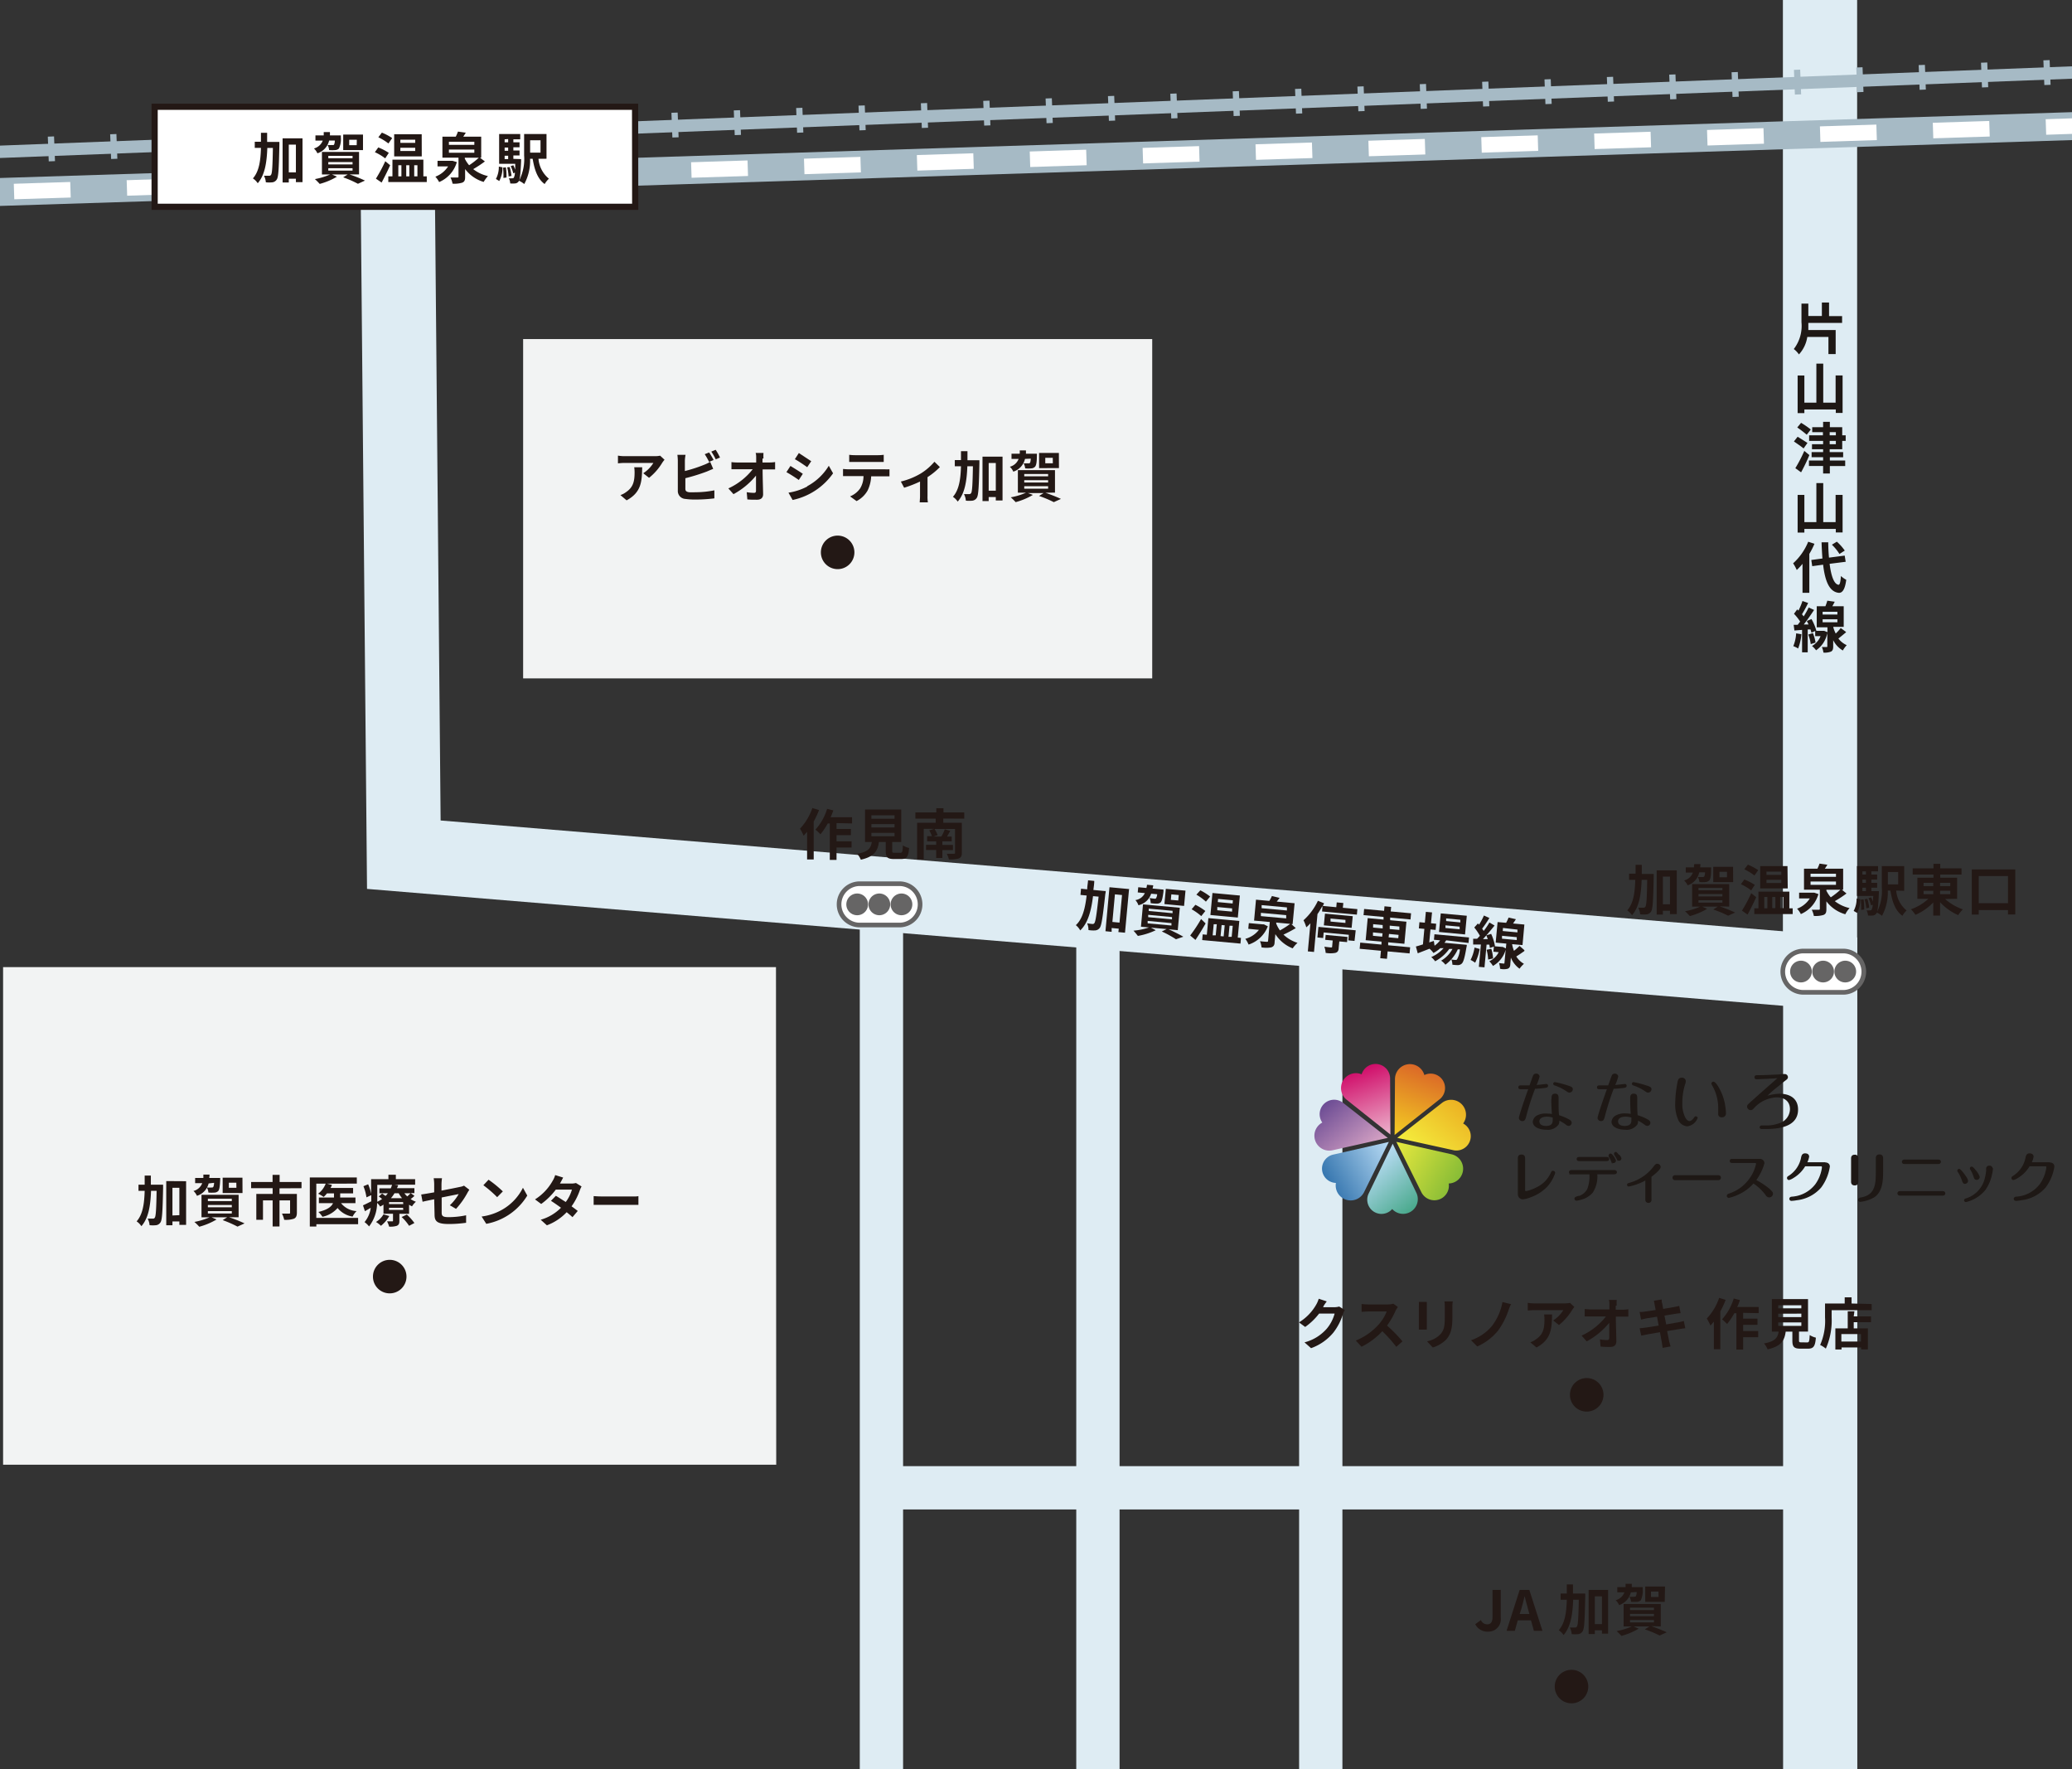 <svg id="レイヤー_1" data-name="レイヤー 1" xmlns="http://www.w3.org/2000/svg" xmlns:xlink="http://www.w3.org/1999/xlink" viewBox="0 0 335 286"><rect x="0" y="0" width="335" height="286" fill="#333333" stroke="none"/><defs><style>.cls-1,.cls-10,.cls-2,.cls-3,.cls-5{fill:none;}.cls-1,.cls-10{stroke:#deecf3;}.cls-1,.cls-10,.cls-18,.cls-19,.cls-2,.cls-20,.cls-3,.cls-4,.cls-5,.cls-6{stroke-miterlimit:10;}.cls-1{stroke-width:12px;}.cls-2,.cls-3,.cls-4,.cls-5{stroke:#a6bac5;}.cls-2{stroke-width:2px;}.cls-3{stroke-width:4px;stroke-dasharray:1.01 9.08;}.cls-19,.cls-4,.cls-6{fill:#fff;}.cls-5{stroke-width:3px;stroke-dasharray:9.13 9.13;}.cls-6{stroke:#231815;}.cls-7{fill:#231815;}.cls-18,.cls-8{fill:#1e1815;}.cls-9{fill:#f2f3f3;}.cls-10{stroke-width:7px;}.cls-11{fill:url(#名称未設定グラデーション);}.cls-12{fill:url(#名称未設定グラデーション_2);}.cls-13{fill:url(#名称未設定グラデーション_3);}.cls-14{fill:url(#名称未設定グラデーション_4);}.cls-15{fill:url(#名称未設定グラデーション_5);}.cls-16{fill:url(#名称未設定グラデーション_6);}.cls-17{fill:url(#名称未設定グラデーション_7);}.cls-18{stroke:#1e1815;stroke-width:0.2px;}.cls-19,.cls-20{stroke:#666565;stroke-width:0.75px;}.cls-20{fill:#666565;}</style><linearGradient id="名称未設定グラデーション" x1="226.41" y1="-467.76" x2="230.42" y2="-456.72" gradientTransform="matrix(1, 0, 0, -1, 0, -284)" gradientUnits="userSpaceOnUse"><stop offset="0" stop-color="#f3cd23"/><stop offset="1" stop-color="#db6827"/></linearGradient><linearGradient id="名称未設定グラデーション_2" x1="229.44" y1="-471" x2="236.6" y2="-462.76" gradientTransform="matrix(1, 0, 0, -1, 0, -284)" gradientUnits="userSpaceOnUse"><stop offset="0" stop-color="#f4ee3d"/><stop offset="1" stop-color="#ecb223"/></linearGradient><linearGradient id="名称未設定グラデーション_3" x1="225.08" y1="-469.75" x2="235.35" y2="-475.68" gradientTransform="matrix(1, 0, 0, -1, 0, -284)" gradientUnits="userSpaceOnUse"><stop offset="0" stop-color="#e8e93e"/><stop offset="1" stop-color="#87bc36"/></linearGradient><linearGradient id="名称未設定グラデーション_4" x1="221.53" y1="-471.91" x2="228.2" y2="-479.86" gradientTransform="matrix(1, 0, 0, -1, 0, -284)" gradientUnits="userSpaceOnUse"><stop offset="0" stop-color="#b9dcf5"/><stop offset="1" stop-color="#49a98c"/></linearGradient><linearGradient id="名称未設定グラデーション_5" x1="214.95" y1="-475.63" x2="225.21" y2="-469.71" gradientTransform="matrix(1, 0, 0, -1, 0, -284)" gradientUnits="userSpaceOnUse"><stop offset="0" stop-color="#3676af"/><stop offset="1" stop-color="#b9dcf5"/></linearGradient><linearGradient id="名称未設定グラデーション_6" x1="213.8" y1="-462.63" x2="220.8" y2="-470.97" gradientTransform="matrix(1, 0, 0, -1, 0, -284)" gradientUnits="userSpaceOnUse"><stop offset="0" stop-color="#6c4c94"/><stop offset="1" stop-color="#d8a4c5"/></linearGradient><linearGradient id="名称未設定グラデーション_7" x1="219.9" y1="-456.72" x2="223.91" y2="-467.74" gradientTransform="matrix(1, 0, 0, -1, 0, -284)" gradientUnits="userSpaceOnUse"><stop offset="0" stop-color="#d00c69"/><stop offset="1" stop-color="#ecb3cc"/></linearGradient></defs><path class="cls-1" d="M294.26-42.9v200"/><path class="cls-1" d="M64.29,28.51l1,109.65,229,18.9V408.25"/><path class="cls-2" d="M-59.91,26.83,426.76,8.21"/><path class="cls-3" d="M-52.69,26.4,420.92,8.29"/><path class="cls-4" d="M429.72,15.62-92.1,32.2l.12,3.51L429.84,19.13Z"/><path class="cls-5" d="M-79.86,33.54,421.68,17.63"/><path class="cls-6" d="M102.68,17.26H25V33.43h77.7Z"/><path class="cls-7" d="M45.17,22.94v.49c-.08,3.8-.14,5.17-.42,5.58a1,1,0,0,1-.69.46,5.18,5.18,0,0,1-1.08,0,2.7,2.7,0,0,0-.3-1.06c.35,0,.68,0,.85,0a.32.32,0,0,0,.3-.17c.17-.24.24-1.35.29-4.33h-.9c-.09,2.39-.4,4.39-1.55,5.71a2.76,2.76,0,0,0-.78-.78c1-1.13,1.24-2.84,1.3-4.93h-1v-1h1V21.47h1v1.47h1.92Zm3.74-.58v7.08H47.84v-.55H46.69v.61h-1V22.36Zm-1.07,5.5V23.38H46.69v4.48Z"/><path class="cls-7" d="M53.21,22.73a2.82,2.82,0,0,1-1.89,2.05,2.54,2.54,0,0,0-.56-.78,2.08,2.08,0,0,0,1.42-1.27H51v-.84h1.34c0-.17,0-.35,0-.54h1a4.56,4.56,0,0,1,0,.54h1.77s0,.22,0,.34A3.52,3.52,0,0,1,54.8,24a.92.92,0,0,1-.59.26,6.39,6.39,0,0,1-1,0,1.91,1.91,0,0,0-.25-.82,6.39,6.39,0,0,0,.76,0A.33.33,0,0,0,54,23.4a1.48,1.48,0,0,0,.13-.68h-.92Zm3.29,5.46a24.4,24.4,0,0,1,2.51,1l-1.14.52a17.38,17.38,0,0,0-2.39-1.05l.74-.46H53.67l.81.36a11,11,0,0,1-2.79,1.17,9.57,9.57,0,0,0-.78-.78,10.66,10.66,0,0,0,2.46-.75H52.05V24.56h6v3.63Zm-3.42-2.61H57v-.39H53.08Zm0,1H57v-.38H53.08Zm0,1H57v-.39H53.08Zm5.61-3.32h-3.2V21.75h3.2Zm-1-1.67H56.46v.88h1.21Z"/><path class="cls-7" d="M62.28,25.6a8.27,8.27,0,0,0-1.67-1l.55-.77a9,9,0,0,1,1.7.88Zm.8,1.11c-.41.92-.92,1.94-1.38,2.8l-.92-.63a24.46,24.46,0,0,0,1.51-2.82Zm-.28-3.52a9,9,0,0,0-1.63-1l.57-.75a9,9,0,0,1,1.67.88ZM69,28.51v.92H62.78v-.92h.67v-2.7h5v2.7Zm-.81-3.23H63.73V21.7h4.45ZM64.4,28.51h.5v-1.8h-.5Zm2.73-5.93h-2.4v.51h2.4Zm0,1.31h-2.4v.52h2.4Zm-1.45,2.82v1.8h.5v-1.8Zm1.29,0v1.8h.52v-1.8Z"/><path class="cls-7" d="M73.86,26.2A5,5,0,0,1,71,29.43a4.27,4.27,0,0,0-.61-.87,4.23,4.23,0,0,0,2.06-1.66H70.74V26H73l.18,0Zm4.53-.1a17.91,17.91,0,0,1-1.88,1.24,5.91,5.91,0,0,0,2.38,1.12,5.36,5.36,0,0,0-.69.95,5.83,5.83,0,0,1-3-2.08v1.28c0,.52-.1.77-.48.92a4.39,4.39,0,0,1-1.55.16,3.79,3.79,0,0,0-.34-1h1.11c.16,0,.19,0,.19-.16V25.49H71.53v-3.4h2.16a6.1,6.1,0,0,0,.35-.82l1.27.18c-.14.22-.28.45-.41.64h2.9v3.4h-.2l.79.6Zm-5.81-2.69h4.11v-.5H72.58Zm0,1.28h4.11v-.52H72.58Zm2.57.95a4.7,4.7,0,0,0,.7,1.07,11.69,11.69,0,0,0,1.56-1.21H75.15Z"/><path class="cls-7" d="M80.18,28.93a4.12,4.12,0,0,0,.47-2l.59.11a4.44,4.44,0,0,1-.52,2.22Zm4.07-3.21s0,.24,0,.36c-.09,2.14-.2,3-.41,3.26a.75.75,0,0,1-.54.31,3.92,3.92,0,0,1-.81,0,2,2,0,0,0-.22-.83,4.59,4.59,0,0,0,.56,0,.27.27,0,0,0,.25-.11,2,2,0,0,0,.17-.8l-.27.1a5.8,5.8,0,0,0-.41-1.16l.43-.14a7.76,7.76,0,0,1,.3.72c0-.27,0-.58,0-.95H80.7V21.66h3.41v.86H83V23h1v.81H83v.52h1v.8H83v.55Zm-2.46,1.33a9.59,9.59,0,0,1,.1,1.65l-.5.06a10.4,10.4,0,0,0-.06-1.65Zm-.2-4.53V23h.57v-.52Zm.57,1.33h-.57v.52h.57Zm-.57,1.87h.57v-.55h-.57ZM82.4,27a7.72,7.72,0,0,1,.3,1.44l-.47.09A7.73,7.73,0,0,0,82,27.05Zm4.66-1.33a4.68,4.68,0,0,0,1.69,3.22,3.58,3.58,0,0,0-.69.86c-1.12-.81-1.64-2.25-1.94-4.08H85.7a7.78,7.78,0,0,1-.94,4.08,3.82,3.82,0,0,0-.85-.53,7.62,7.62,0,0,0,.83-4.09V21.66h3.62v4Zm-1.35-3v2h1.68v-2Z"/><path class="cls-8" d="M292.37,52.2c0,.39,0,.76,0,1.15h4.42v3.89h-1.17V54.47H292.2a5.31,5.31,0,0,1-1.35,2.82,3.8,3.8,0,0,0-.83-.87,6.12,6.12,0,0,0,1.24-4.34v-3h1.11v2h2.19V48.9h1.16v2.2h2.11v1.1Z"/><path class="cls-8" d="M297.91,60.69v6.06h-1.1v-.56h-5.08v.59h-1.09V60.7h1.09v4.39h1.94V58.78h1.11v6.31h2v-4.4Z"/><path class="cls-8" d="M291.6,72.49c-.33-.29-1.06-.78-1.56-1.13l.6-.76c.47.29,1.22.76,1.59,1Zm.94,1.07a29.93,29.93,0,0,1-1.34,2.79l-.93-.67a23.6,23.6,0,0,0,1.45-2.79Zm-.43-3.29a17.85,17.85,0,0,0-1.53-1.17l.62-.75a13.81,13.81,0,0,1,1.57,1.08Zm3.71,2.35v.46H298v.83h-2.15v.53h2.48v.89h-2.48v1.21h-1.09V75.33h-2.29v-.89h2.29v-.53h-1.86v-.83h1.86v-.46h-1.8v-.81h1.8v-.54H292.5v-.9h2.23v-.51H293v-.81h1.76v-.86h1.09v.86h2v1.32h.56v.9h-.56v1.35Zm0-2.25h1v-.51h-1Zm0,1.44h1v-.54h-1Z"/><path class="cls-8" d="M297.91,80v6.07h-1.1V85.5h-5.08v.59h-1.09V80h1.09V84.4h1.94V78.09h1.11V84.4h2V80Z"/><path class="cls-8" d="M293.36,87.9a12,12,0,0,1-.83,1.64v6.29h-1.1V91.14a10.06,10.06,0,0,1-.93,1,7.2,7.2,0,0,0-.59-1.08,9.52,9.52,0,0,0,2.44-3.49Zm2.45,3.24c.25,2,.73,3.3,1.44,3.39.21,0,.32-.43.39-1.42a3.8,3.8,0,0,0,.86.61c-.22,1.72-.7,2.13-1.2,2.11-1.51-.15-2.22-1.83-2.54-4.55l-1.76.24-.15-1,1.8-.24c-.06-.8-.11-1.68-.14-2.62h1.08c0,.88.05,1.72.12,2.48l2.54-.33.16,1Zm1.59-1.59a7.73,7.73,0,0,0-1.22-1.5l.8-.49A8.23,8.23,0,0,1,298.26,89Z"/><path class="cls-8" d="M291.25,102.52a8.2,8.2,0,0,1-.53,2.31,4,4,0,0,0-.78-.38,6.39,6.39,0,0,0,.46-2.07Zm7.2-.3c-.41.34-.84.7-1.22,1a3.52,3.52,0,0,0,1.35,1.07,4.24,4.24,0,0,0-.63.86,4,4,0,0,1-1.56-1.67v1c0,.45-.08.71-.36.85a2.74,2.74,0,0,1-1.22.16,3.27,3.27,0,0,0-.25-.9h.74c.11,0,.14,0,.14-.13v-2.14a4.34,4.34,0,0,1-1.82,2.8,3.64,3.64,0,0,0-.66-.7,3.16,3.16,0,0,0,1.39-1.59h-.87V102l-.62.28c0-.15-.09-.33-.14-.53l-.45,0v3.7h-.91v-3.63l-1.24.1L290,101l.65,0,.4-.52a7.93,7.93,0,0,0-1-1.26l.52-.71.2.19a9.51,9.51,0,0,0,.65-1.55l.92.32a19.28,19.28,0,0,1-1,1.83,3.84,3.84,0,0,1,.28.34,14.75,14.75,0,0,0,.81-1.44l.87.4c-.5.75-1.1,1.63-1.67,2.35l.78,0-.28-.57.75-.31a8.11,8.11,0,0,1,.79,1.9l-.1,0h1.19l.16,0,.54.22v-.79h-1.73V98h1.4a8.05,8.05,0,0,0,.31-.9l1.2.17c-.13.25-.26.5-.39.73h1.84v3.33h-1.68v.08a5.09,5.09,0,0,0,.39,1,8,8,0,0,0,.81-.89l.86.64Zm-5.34.12a6.72,6.72,0,0,1,.43,1.53l-.78.25a6.69,6.69,0,0,0-.4-1.55Zm1.57-3h2.39v-.45h-2.39Zm0,1.25h2.39v-.48h-2.39Z"/><path class="cls-9" d="M186.29,54.81H84.58v54.85H186.29Z"/><path class="cls-7" d="M135.43,92a2.71,2.71,0,1,0-2.71-2.71A2.71,2.71,0,0,0,135.43,92Z"/><path class="cls-7" d="M107.08,74.79a9.21,9.21,0,0,1-2.14,2.45L104,76.5a5.34,5.34,0,0,0,1.64-1.67H101a10.82,10.82,0,0,0-1.09.07V73.65a6.41,6.41,0,0,0,1.09.09h4.82a4.16,4.16,0,0,0,.91-.08l.71.66A4.1,4.1,0,0,0,107.08,74.79Zm-5.77,6.09-1-.85a3.33,3.33,0,0,0,.94-.5c1.13-.78,1.35-1.73,1.35-3.19a5.62,5.62,0,0,0-.06-.81h1.29C103.78,77.75,103.74,79.57,101.31,80.88Z"/><path class="cls-7" d="M110.73,74.45v1.69a23,23,0,0,0,3.09-1,5.89,5.89,0,0,0,1-.49l.49,1.14c-.35.14-.75.31-1,.42a31,31,0,0,1-3.5,1.09V79c0,.39.18.49.58.57a9.76,9.76,0,0,0,1,0,15.75,15.75,0,0,0,3.11-.31v1.3a24.65,24.65,0,0,1-3.19.19,10.31,10.31,0,0,1-1.5-.1,1.28,1.28,0,0,1-1.22-1.34V74.45a8.35,8.35,0,0,0-.07-.93h1.32A6,6,0,0,0,110.73,74.45Zm4.64-.09-.73.3a10.27,10.27,0,0,0-.7-1.24l.71-.28C114.87,73.47,115.2,74,115.37,74.36Zm1.06-.41-.71.3A9,9,0,0,0,115,73l.71-.29A9.93,9.93,0,0,1,116.43,74Z"/><path class="cls-7" d="M123.28,74.12v.64h1.11a6.19,6.19,0,0,0,.93-.07v1.19l-.86,0H123.3c0,1.31.06,2.8.08,4,0,.57-.32.9-1,.9s-1,0-1.55-.05l-.1-1.17a6.66,6.66,0,0,0,1.19.11c.22,0,.31-.11.31-.37,0-.6,0-1.5,0-2.42a12.16,12.16,0,0,1-3.64,3l-.83-.93a10.59,10.59,0,0,0,3.94-3.1h-2.44c-.33,0-.71,0-1,0V74.7a7.63,7.63,0,0,0,1,.06h3c0-.23,0-.44,0-.64,0-.39,0-.67-.09-.9h1.27a6.7,6.7,0,0,0,0,.9Z"/><path class="cls-7" d="M129.8,76.59l-.65,1a23.62,23.62,0,0,0-2-1.27l.65-1C128.36,75.66,129.34,76.27,129.8,76.59Zm.72,2A9.07,9.07,0,0,0,134,75.29l.69,1.22a10.68,10.68,0,0,1-6.54,4.31l-.67-1.18A9.52,9.52,0,0,0,130.52,78.64Zm.66-4.07-.67,1c-.5-.35-1.43-1-2-1.29l.65-1C129.73,73.62,130.71,74.25,131.18,74.57Z"/><path class="cls-7" d="M137.15,75.86H143a8,8,0,0,0,.81,0V77c-.22,0-.56,0-.81,0h-2.15a5.84,5.84,0,0,1-.58,2.3A4.32,4.32,0,0,1,138.49,81l-1.05-.76a3.69,3.69,0,0,0,1.62-1.28,3.79,3.79,0,0,0,.55-2h-2.46c-.26,0-.6,0-.85,0V75.81C136.57,75.83,136.88,75.86,137.15,75.86Zm1.14-2.28h3.59a7.89,7.89,0,0,0,1-.06v1.15l-1,0H138.3l-1,0V73.52A7.85,7.85,0,0,0,138.29,73.58Z"/><path class="cls-7" d="M148.85,76.55a9.44,9.44,0,0,0,2.23-1.91l.88.86a11.39,11.39,0,0,1-2,1.63V80.2a5.28,5.28,0,0,0,.06,1H148.7c0-.18.05-.65.05-1V77.84a19,19,0,0,1-2.57,1l-.53-1A11.58,11.58,0,0,0,148.85,76.55Z"/><path class="cls-7" d="M158.35,74.4v.49c-.08,3.8-.15,5.17-.42,5.58a1,1,0,0,1-.69.46,5.18,5.18,0,0,1-1.08,0,2.6,2.6,0,0,0-.31-1.06c.36,0,.68,0,.85,0a.34.34,0,0,0,.31-.16c.17-.24.24-1.35.29-4.34h-.9c-.09,2.39-.4,4.39-1.56,5.71a2.82,2.82,0,0,0-.77-.77c1-1.14,1.24-2.85,1.3-4.94h-1v-1h1V72.93h1.05V74.4Zm3.74-.58V80.9H161v-.55h-1.15V81h-1V73.82ZM161,79.32V74.84h-1.15v4.48Z"/><path class="cls-7" d="M165.72,74.18a2.81,2.81,0,0,1-1.89,2.06,2.28,2.28,0,0,0-.56-.79,2.06,2.06,0,0,0,1.42-1.27h-1.15v-.84h1.33a4.55,4.55,0,0,0,0-.53h1a4.53,4.53,0,0,1,0,.53h1.77a2.78,2.78,0,0,1,0,.34c0,1.06-.11,1.56-.3,1.77a.92.92,0,0,1-.59.26,5.07,5.07,0,0,1-1,0,2.12,2.12,0,0,0-.25-.81c.33,0,.63,0,.76,0s.19,0,.26-.08.1-.26.14-.68Zm3.3,5.47c.9.31,1.91.71,2.51,1l-1.15.52a18.22,18.22,0,0,0-2.39-1l.74-.47h-2.55L167,80a11.18,11.18,0,0,1-2.79,1.17,9.71,9.71,0,0,0-.79-.78,10.2,10.2,0,0,0,2.46-.75h-1.31V76h6v3.63ZM165.6,77h3.86v-.38H165.6Zm0,1h3.86v-.38H165.6Zm0,1h3.86v-.4H165.6Zm5.61-3.33H168V73.22h3.2Zm-1-1.67H169v.89h1.22Z"/><path class="cls-9" d="M125.46,156.33H.5v80.44h125Z"/><path class="cls-7" d="M63,209.07a2.71,2.71,0,1,0-2.7-2.7A2.7,2.7,0,0,0,63,209.07Z"/><path class="cls-7" d="M26.37,191.52V192c-.08,3.81-.15,5.18-.42,5.59a1,1,0,0,1-.69.46,5.18,5.18,0,0,1-1.08,0,2.56,2.56,0,0,0-.31-1.06l.85,0a.32.32,0,0,0,.31-.16c.17-.24.24-1.35.29-4.33h-.9c-.09,2.39-.4,4.39-1.56,5.71a2.86,2.86,0,0,0-.77-.78c1-1.13,1.24-2.84,1.3-4.93h-1v-1h1v-1.47h1v1.47h1.93Zm3.72-.58V198H29v-.56H27.88v.62h-1v-7.14ZM29,196.43V192H27.88v4.48Z"/><path class="cls-7" d="M33.73,191.3a2.78,2.78,0,0,1-1.89,2,2.25,2.25,0,0,0-.56-.78,2.06,2.06,0,0,0,1.42-1.27H31.55v-.84h1.33c0-.17,0-.35,0-.54h1a4.51,4.51,0,0,1-.05.54h1.77s0,.22,0,.34c-.05,1-.12,1.55-.31,1.77a.92.92,0,0,1-.59.26,7.45,7.45,0,0,1-1,0,2.23,2.23,0,0,0-.25-.82,6.31,6.31,0,0,0,.76,0,.32.32,0,0,0,.27-.08,1.64,1.64,0,0,0,.13-.68Zm3.3,5.46a24,24,0,0,1,2.51,1l-1.14.52a18.92,18.92,0,0,0-2.4-1.05l.74-.46H34.2l.81.36a11.18,11.18,0,0,1-2.79,1.17,9.71,9.71,0,0,0-.79-.78,10.66,10.66,0,0,0,2.46-.75H32.58v-3.63h6v3.63Zm-3.42-2.6h3.87v-.39H33.61Zm0,1h3.87v-.38H33.61Zm0,1h3.87v-.39H33.61Zm5.6-3.31H36v-2.48h3.2Zm-1-1.67H37V192h1.22Z"/><path class="cls-7" d="M45.19,192.09V193H48v3c0,.51-.1.82-.47,1a4.27,4.27,0,0,1-1.58.18,4.08,4.08,0,0,0-.36-1c.45,0,1,0,1.12,0s.19,0,.19-.14v-2H45.19v4.22H44.08v-4.22H42.52v3.14H41.44V193h2.64v-.93H40.6v-1h3.47v-1.16h1.14v1.16h3.54v1Z"/><path class="cls-7" d="M57.91,197.89H51.15v.38H50.09v-7.94h7.6v1H52.86l.81.21a3.12,3.12,0,0,1-.23.49h3.65v.88H55v.67h2.47v.91H55.14a3.43,3.43,0,0,0,2.51,1.28,3.47,3.47,0,0,0-.64.89,3.88,3.88,0,0,1-2.43-1.39,4.4,4.4,0,0,1-2.45,1.42,3.9,3.9,0,0,0-.65-.78c1.52-.36,2.13-.89,2.36-1.42H51.56v-.91H54v-.67H52.86a4.19,4.19,0,0,1-.53.57,7.69,7.69,0,0,0-.89-.52,3.73,3.73,0,0,0,1.22-1.63H51.14v5.54H57.9v1Z"/><path class="cls-7" d="M67,193.32a5.69,5.69,0,0,1-.61.51,4,4,0,0,0,.85.43,3.13,3.13,0,0,0-.62.74,3.2,3.2,0,0,1-.48-.26v1.47H64.57v1.14c0,.44-.09.65-.41.8a3.44,3.44,0,0,1-1.25.13,4,4,0,0,0-.33-.85h.82c.1,0,.14,0,.14-.13v-1.1H62v-1.47a4.74,4.74,0,0,1-.54.31,2.4,2.4,0,0,0-.49-.59,6.28,6.28,0,0,1-1.3,3.8,4,4,0,0,0-.73-.7,4.5,4.5,0,0,0,1-2.31l-.94.55-.31-.95c.35-.15.83-.4,1.34-.65,0-.24,0-.47,0-.69v-.31l-.78.36a7.77,7.77,0,0,0-.49-1.8l.76-.31A6.72,6.72,0,0,1,60,193v-2.39h2.8v-.71H64v.71h3.12v.89H63.73l.63.08c0,.16-.11.32-.18.49H67v.79h-.6l.58.43Zm-4.06,3.25a5.47,5.47,0,0,1-1.35,1.58,4.49,4.49,0,0,0-.8-.62A3.58,3.58,0,0,0,62,196.3ZM61,193.51c0,.24,0,.5,0,.76a5.93,5.93,0,0,0,.78-.46c-.18-.14-.37-.29-.54-.4l.54-.48.56.39c.13-.14.26-.29.37-.43H61.34v-.8h1.84a5.37,5.37,0,0,0,.21-.56H61Zm4.17.81H62.9v.32h2.3Zm0,.92H62.9v.34h2.3Zm-1.39-2.35a5.46,5.46,0,0,1-.57.79H65a5.25,5.25,0,0,1-.54-.79Zm2,3.44A8.72,8.72,0,0,1,67,197.7l-.86.45a7.74,7.74,0,0,0-1.2-1.42Zm-.4-3.44a3.74,3.74,0,0,0,.47.51c.19-.17.4-.37.53-.51Z"/><path class="cls-7" d="M70.2,193.86c-.8.16-1.51.31-1.88.4l-.22-1.17c.42-.06,1.21-.19,2.1-.35v-1.28a6.93,6.93,0,0,0-.08-1h1.34a8.43,8.43,0,0,0-.08,1v1c1.3-.25,2.55-.5,3-.6a2.41,2.41,0,0,0,.64-.2l.86.66c-.08.13-.22.33-.3.49a12.74,12.74,0,0,1-1.85,2.6l-1-.58a7.71,7.71,0,0,0,1.43-1.81l-2.75.55V196c0,.55.16.75,1.14.75a14.07,14.07,0,0,0,2.81-.3l0,1.21a20.56,20.56,0,0,1-2.77.2c-2,0-2.33-.49-2.33-1.55Z"/><path class="cls-7" d="M81.3,195.48A8.41,8.41,0,0,0,84.55,192l.7,1.26a9.82,9.82,0,0,1-6.63,4.57l-.75-1.18A9.09,9.09,0,0,0,81.3,195.48Zm0-2.89-.92.93a18.77,18.77,0,0,0-2.23-1.93l.84-.89A18.3,18.3,0,0,1,81.3,192.59Z"/><path class="cls-7" d="M90.53,191.32h1.81a3,3,0,0,0,.78-.09l.91.56a4.1,4.1,0,0,0-.29.63A10.09,10.09,0,0,1,92.41,195c.39.28.74.54,1,.75l-.85,1c-.24-.22-.57-.5-.94-.8a8.52,8.52,0,0,1-3.2,2.12l-1-.9a7.54,7.54,0,0,0,3.28-1.94c-.58-.43-1.17-.83-1.62-1.12l.79-.81c.48.27,1,.63,1.6,1a6.06,6.06,0,0,0,1-2H89.86a10.83,10.83,0,0,1-2.36,2.32l-1-.74a8.34,8.34,0,0,0,2.85-3,3.62,3.62,0,0,0,.41-.93l1.29.4C90.86,190.73,90.64,191.13,90.53,191.32Z"/><path class="cls-7" d="M97.42,193.41h4.8c.42,0,.81,0,1-.06v1.41c-.21,0-.67,0-1,0h-4.8c-.51,0-1.11,0-1.44,0v-1.41C96.3,193.38,97,193.41,97.42,193.41Z"/><path class="cls-10" d="M142.51,147.54v250.8"/><path class="cls-10" d="M213.54,149.92V398.34"/><path class="cls-10" d="M177.51,149.92V398.34"/><path class="cls-10" d="M294.76,240.5H142"/><path class="cls-7" d="M256.53,228.18a2.71,2.71,0,1,0-2.7-2.7A2.7,2.7,0,0,0,256.53,228.18Z"/><path class="cls-7" d="M213.94,211.26l0,.05h1.8a3.06,3.06,0,0,0,.78-.11l.91.56a3.26,3.26,0,0,0-.3.65,9.39,9.39,0,0,1-1.55,3,8.31,8.31,0,0,1-3.61,2.52l-1.06-.94a7.16,7.16,0,0,0,3.6-2.21,6.31,6.31,0,0,0,1.27-2.44h-2.51a10.29,10.29,0,0,1-2.25,2.16l-1-.74a8,8,0,0,0,2.79-2.88,4.29,4.29,0,0,0,.4-.94l1.3.43C214.28,210.67,214,211.07,213.94,211.26Z"/><path class="cls-7" d="M225.66,211.82a12.93,12.93,0,0,1-1.4,2.46,23.32,23.32,0,0,1,2.49,2.55l-1,.89a20.58,20.58,0,0,0-2.26-2.53,11.59,11.59,0,0,1-3.36,2.51l-.92-1a10.07,10.07,0,0,0,3.67-2.57A7,7,0,0,0,224.2,212h-3c-.38,0-.87.05-1.06.06v-1.27a9,9,0,0,0,1.06.07h3.15a3.19,3.19,0,0,0,.92-.12l.74.54A3.48,3.48,0,0,0,225.66,211.82Z"/><path class="cls-7" d="M230.69,211.15v3c0,.22,0,.57,0,.78h-1.29c0-.17,0-.52,0-.79v-3a5.63,5.63,0,0,0,0-.69h1.28C230.7,210.67,230.69,210.86,230.69,211.15Zm4.13.13v1.77c0,1.92-.37,2.75-1,3.49a5.23,5.23,0,0,1-2.17,1.28l-.93-1a4,4,0,0,0,2.14-1.12c.62-.68.73-1.34.73-2.74v-1.7a5.78,5.78,0,0,0-.05-.89h1.35C234.84,210.64,234.82,210.93,234.82,211.28Z"/><path class="cls-7" d="M243.9,211.78a12.24,12.24,0,0,1-1.67,3.28,9,9,0,0,1-3.39,2.59l-1-1a7.7,7.7,0,0,0,3.39-2.32,9.09,9.09,0,0,0,1.69-3.86l1.4.35C244.14,211.1,244,211.5,243.9,211.78Z"/><path class="cls-7" d="M254.19,211.74a9.21,9.21,0,0,1-2.14,2.45l-.93-.74a5.34,5.34,0,0,0,1.64-1.67h-4.65a10.83,10.83,0,0,0-1.1.07V210.6a6.45,6.45,0,0,0,1.1.09h4.81a4.32,4.32,0,0,0,.92-.08l.7.66A4.1,4.1,0,0,0,254.19,211.74Zm-5.77,6.08-1-.84a3.33,3.33,0,0,0,.94-.5c1.14-.78,1.35-1.73,1.35-3.19a5.62,5.62,0,0,0-.06-.81h1.29C250.89,214.7,250.85,216.52,248.42,217.82Z"/><path class="cls-7" d="M261.23,211.07v.64h1.11a6.19,6.19,0,0,0,.93-.07v1.19l-.86,0h-1.16c0,1.31.07,2.8.08,4,0,.57-.32.9-1,.9s-1,0-1.55-.06l-.1-1.16a6.66,6.66,0,0,0,1.19.11c.22,0,.31-.12.31-.37,0-.6,0-1.5,0-2.42a12.16,12.16,0,0,1-3.64,3l-.83-.93a10.59,10.59,0,0,0,3.94-3.1h-2.44c-.33,0-.71,0-1,0v-1.19c.26,0,.69.06,1,.06h3c0-.23,0-.45,0-.64,0-.39,0-.67-.09-.9h1.27a6.7,6.7,0,0,0,0,.9Z"/><path class="cls-7" d="M267.4,210.26l1.26-.2c0,.18,0,.48.1.7l.14.82c.76-.13,1.44-.23,1.76-.3s.63-.12.84-.18l.22,1.17c-.2,0-.56.07-.82.1s-1,.17-1.79.29c.09.45.18.94.28,1.43.8-.13,1.53-.26,1.94-.34s.68-.14.91-.21l.24,1.17c-.24,0-.61.08-1,.14l-1.94.31c.14.73.27,1.33.32,1.61s.16.59.24.88l-1.29.23c-.05-.33-.07-.64-.13-.9s-.16-.88-.3-1.63c-.91.15-1.75.29-2.14.37l-.89.18-.25-1.19c.24,0,.64-.07.93-.1l2.14-.33c-.08-.49-.18-1-.26-1.44l-1.76.28-.82.19-.24-1.23c.29,0,.56,0,.83-.06l1.77-.26c-.07-.38-.13-.67-.16-.82S267.46,210.48,267.4,210.26Z"/><path class="cls-7" d="M279,210.12a13.56,13.56,0,0,1-.86,1.86v6.12H277.1v-4.47l-.55.65a7.39,7.39,0,0,0-.6-1.14,9.06,9.06,0,0,0,2-3.34Zm2.83,2.1v.94h2.32v1h-2.32v1h2.43v1h-2.43v2h-1.09v-5.88h-.34a9.94,9.94,0,0,1-1.17,1.74,7.27,7.27,0,0,0-.81-.75,8.88,8.88,0,0,0,1.89-3.37l1,.26a8.84,8.84,0,0,1-.44,1.11h3.47v1Z"/><path class="cls-7" d="M292.18,217c.31,0,.36-.15.41-1.19a3.36,3.36,0,0,0,1,.42c-.11,1.41-.39,1.78-1.28,1.78H291.1c-1.06,0-1.31-.32-1.31-1.32v-1.43h-1.08c-.19,1.42-.72,2.36-2.92,2.86a3.44,3.44,0,0,0-.59-.95c1.83-.34,2.21-.94,2.37-1.91h-1.1V210h5.85v5.25h-1.46v1.42c0,.29.06.32.4.32Zm-4.68-5.51h3.74V211H287.5Zm0,1.42h3.74v-.56H287.5Zm0,1.42h3.74v-.56H287.5Z"/><path class="cls-7" d="M302.61,210.79v1h-6.47V213a11.16,11.16,0,0,1-.94,5,4.65,4.65,0,0,0-.92-.59,9.58,9.58,0,0,0,.79-4.45v-2.25h3.18v-1h1.11v1Zm-2.9,2h2.79v.94h-2.79v1H302v3.4h-1.09v-.32h-3.17v.33h-1v-3.41h2v-2.76h1.08Zm1.17,2.86h-3.17v1.21h3.17Z"/><path class="cls-7" d="M254.08,275.34a2.71,2.71,0,1,0-2.71-2.71A2.71,2.71,0,0,0,254.08,275.34Z"/><path class="cls-7" d="M238.52,262.55l.91-.67a1.12,1.12,0,0,0,1,.69c.58,0,.88-.32.88-1.23V257h1.33v4.49a2,2,0,0,1-2.05,2.26A2.17,2.17,0,0,1,238.52,262.55Z"/><path class="cls-7" d="M245.7,257h1.56l2.12,6.62H248l-.47-1.69h-2.14l-.47,1.69h-1.34Zm0,3.9h1.57l-.2-.73c-.2-.68-.38-1.44-.57-2.16h0c-.17.72-.36,1.48-.56,2.16Z"/><path class="cls-7" d="M256.3,257.62v.49c-.08,3.8-.14,5.17-.42,5.58a.94.94,0,0,1-.69.46,5.18,5.18,0,0,1-1.08,0,2.7,2.7,0,0,0-.3-1.06c.35,0,.68,0,.85,0a.32.32,0,0,0,.3-.17c.17-.24.24-1.35.3-4.33h-.91c-.09,2.39-.4,4.39-1.55,5.71a2.89,2.89,0,0,0-.78-.78c1-1.13,1.24-2.84,1.3-4.93h-1v-1h1v-1.47h1v1.47h1.92ZM260,257v7.08H259v-.55h-1.15v.61h-1V257ZM259,262.53v-4.48h-1.15v4.48Z"/><path class="cls-7" d="M263.67,257.4a2.85,2.85,0,0,1-1.89,2.06,2.58,2.58,0,0,0-.56-.79,2.08,2.08,0,0,0,1.42-1.27h-1.16v-.84h1.34c0-.17,0-.35,0-.54h1a4.56,4.56,0,0,1,0,.54h1.77s0,.22,0,.34a3.52,3.52,0,0,1-.3,1.77.92.92,0,0,1-.59.26,7.61,7.61,0,0,1-1,0,1.91,1.91,0,0,0-.25-.82,6.39,6.39,0,0,0,.76,0c.13,0,.2,0,.27-.08a1.57,1.57,0,0,0,.14-.68Zm3.29,5.46c.91.31,1.92.71,2.52,1l-1.15.52a18.84,18.84,0,0,0-2.39-1l.74-.47h-2.55l.81.36a11,11,0,0,1-2.79,1.17,9.57,9.57,0,0,0-.78-.78,10.2,10.2,0,0,0,2.46-.75h-1.32v-3.63h6v3.63Zm-3.42-2.6h3.87v-.38h-3.87Zm0,1h3.87v-.38h-3.87Zm0,1h3.87v-.39h-3.87Zm5.61-3.32H266v-2.48h3.2Zm-1-1.67h-1.22v.88h1.22Z"/><path class="cls-11" d="M225.48,183.42l.06-9a2.42,2.42,0,0,1,4.75-.64,2.33,2.33,0,0,1,2.36,4l-7.19,5.7Z"/><path class="cls-12" d="M225.91,183.93l7.17-5.6a2.41,2.41,0,0,1,3.48,3.28h0a2.32,2.32,0,0,1-1.65,4.3Z"/><path class="cls-13" d="M225.76,184.58l8.89,2a2.39,2.39,0,0,1-.42,4.73h0a2.35,2.35,0,0,1-4.43,1.4Z"/><path class="cls-14" d="M225.16,184.86l3.86,8a2.38,2.38,0,0,1-3.93,2.58,2.3,2.3,0,0,1-3.81-2.5l3.9-8.08Z"/><path class="cls-15" d="M224.55,184.58l-4,8.11a2.42,2.42,0,0,1-4.56-1.47h0a2.32,2.32,0,0,1-.4-4.59l9-2.05Z"/><path class="cls-16" d="M224.41,183.93l-8.92,2a2.41,2.41,0,0,1-1.7-4.47h0a2.34,2.34,0,0,1,3.37-3.18l7.24,5.68Z"/><path class="cls-17" d="M224.82,183.41l-7.12-5.66a2.41,2.41,0,0,1,2.45-4.09,2.35,2.35,0,0,1,4.6.63l.05,9.12Z"/><path class="cls-8" d="M246.78,180.37c-.15.61-.26.85-.63.85a.54.54,0,0,1-.58-.49c0-.39,1.19-3.79,1.51-4.66-.38,0-.75,0-1.13,0-.22,0-.46,0-.46-.3s.23-.32.46-.32h.23c.38,0,.74,0,1.11,0,.2-.52.37-1.05.57-1.57a.51.51,0,0,1,.49-.33.53.53,0,0,1,.57.47,9.42,9.42,0,0,1-.48,1.37l1.56-.17a.29.29,0,0,1,.29.28c0,.27-.22.34-.71.39s-.92.1-1.39.11A39.35,39.35,0,0,0,246.78,180.37Zm4.07-2.74c0-.4,0-.84.57-.84s.57.41.57.81,0,.56,0,.85c0,.6,0,1.21.08,1.82a8.73,8.73,0,0,1,1.61.68c.23.12.43.28.43.55a.5.5,0,0,1-.5.5.76.76,0,0,1-.49-.24,7.52,7.52,0,0,0-1-.61,1.52,1.52,0,0,1-.11.6,2.12,2.12,0,0,1-2,.87c-.8,0-2.19-.28-2.19-1.3a1.28,1.28,0,0,1,.68-1A2.82,2.82,0,0,1,250,180a7.12,7.12,0,0,1,.92.07,23.88,23.88,0,0,1-.1-2.39Zm-.76,2.88c-.49,0-1.2.15-1.2.75s.59.75,1.07.75c.64,0,1.08-.23,1.08-.88a3.88,3.88,0,0,0,0-.48,4,4,0,0,0-.91-.15Zm3.67-3.88a.86.86,0,0,1-.43-.18,7.75,7.75,0,0,0-2-1,.3.3,0,0,1-.21-.25.28.28,0,0,1,.27-.28,17.13,17.13,0,0,1,2.2.58c.44.15.7.24.7.56a.54.54,0,0,1-.5.55Z"/><path class="cls-8" d="M259.5,180.37c-.15.61-.26.85-.63.85a.54.54,0,0,1-.58-.49c0-.39,1.19-3.79,1.51-4.66-.38,0-.75,0-1.13,0-.22,0-.47,0-.47-.3s.24-.32.47-.32h.23c.38,0,.74,0,1.11,0,.2-.52.37-1.05.57-1.57a.51.51,0,0,1,.49-.33.54.54,0,0,1,.57.47,8.46,8.46,0,0,1-.49,1.37l1.57-.17a.29.29,0,0,1,.28.28c0,.27-.21.34-.7.39s-.92.1-1.4.11A41.46,41.46,0,0,0,259.5,180.37Zm4.07-2.74c0-.4,0-.84.57-.84s.57.41.57.81,0,.56,0,.85c0,.6,0,1.21.07,1.82a8.54,8.54,0,0,1,1.62.68c.22.12.43.28.43.55a.5.5,0,0,1-.5.5.76.76,0,0,1-.49-.24,8.39,8.39,0,0,0-1-.61,1.36,1.36,0,0,1-.1.6,2.12,2.12,0,0,1-2,.87c-.79,0-2.19-.28-2.19-1.3a1.3,1.3,0,0,1,.68-1,2.86,2.86,0,0,1,1.52-.34,6.84,6.84,0,0,1,.91.07c-.07-.8-.09-1.59-.09-2.39Zm-.76,2.88c-.49,0-1.2.15-1.2.75s.59.75,1.06.75c.65,0,1.09-.23,1.09-.88a3.88,3.88,0,0,0,0-.48,4,4,0,0,0-.91-.15Zm3.67-3.88a.86.86,0,0,1-.43-.18,7.75,7.75,0,0,0-2-1,.3.3,0,0,1-.21-.25.28.28,0,0,1,.27-.28,17.13,17.13,0,0,1,2.2.58c.44.15.7.24.7.56a.54.54,0,0,1-.5.55Z"/><path class="cls-8" d="M274.46,180.75a2.06,2.06,0,0,1-1.66,1.32,1.77,1.77,0,0,1-1.45-1,6.35,6.35,0,0,1-.5-2.83,18.13,18.13,0,0,1,.37-3.3c.07-.42.2-.73.69-.73a.59.59,0,0,1,.65.55,1.74,1.74,0,0,1-.13.56,10,10,0,0,0-.43,3,4.73,4.73,0,0,0,.47,2.31c.12.23.37.59.68.59s.57-.33.73-.55.17-.22.3-.22a.32.32,0,0,1,.31.33Zm2.57-5.9c.28,0,.65.58.79.82a8.22,8.22,0,0,1,1.16,3.45,5.4,5.4,0,0,1,.07.8.62.62,0,0,1-.68.69.52.52,0,0,1-.57-.59c0-.27,0-.53,0-.8a7.28,7.28,0,0,0-1-3.8.63.63,0,0,1-.1-.27A.33.33,0,0,1,277,174.85Z"/><path class="cls-8" d="M287.71,176.8c1.66,0,3,.75,3,2.56,0,2.74-3,3.14-5.16,3.14h-.78a.28.28,0,0,1-.27-.29c0-.19.17-.28.34-.28l.6,0a6,6,0,0,0,2.31-.39,2.42,2.42,0,0,0,1.65-2.23c0-1.3-.9-1.92-2.14-1.92a5.18,5.18,0,0,0-3.67,1.74c-.16.16-.29.32-.53.32a.59.59,0,0,1-.59-.56.52.52,0,0,1,.16-.38c.33-.32.66-.62,1-.91,1.23-1.12,2.5-2.2,3.73-3.31l-1.79.11c-.53,0-1.06.06-1.58.06a.31.31,0,0,1-.33-.32c0-.29.22-.34.44-.34h.11c1,0,2-.05,3-.1.38,0,.6-.05,1-.08h.31a.51.51,0,0,1,.55.51c0,.23-.17.36-.34.49-.53.39-1,.81-1.52,1.22s-1,.83-1.45,1.28a7.31,7.31,0,0,1,2-.32Z"/><path class="cls-18" d="M245.5,187.25c0-.33.13-.52.49-.52s.49.19.49.51v5.13a.24.24,0,0,0,.24.27,3.61,3.61,0,0,0,.59-.14,8.06,8.06,0,0,0,1.65-.75,4.87,4.87,0,0,0,1.89-2.18c.05-.11.12-.21.24-.21a.24.24,0,0,1,.25.22,1.37,1.37,0,0,1-.11.32,6,6,0,0,1-1.16,1.87,6.78,6.78,0,0,1-2.64,1.68,4.3,4.3,0,0,1-1.23.32.7.7,0,0,1-.69-.71v-5.81Z"/><path class="cls-18" d="M254.09,189.72c-.16,0-.32-.06-.32-.24s.17-.24.32-.24H261c.16,0,.32.06.32.24s-.17.24-.32.24h-2.86a4.68,4.68,0,0,1-.7,3,3.57,3.57,0,0,1-1.9,1.13,3.41,3.41,0,0,1-.64.14.23.23,0,0,1-.24-.23c0-.14.12-.2.24-.24a2.46,2.46,0,0,0,1.83-1.3,5.8,5.8,0,0,0,.34-2.49h-3Zm5.67-2.6c.16,0,.31.06.31.24s-.16.23-.31.23h-4.43c-.16,0-.32-.05-.32-.23s.17-.24.32-.24Zm1-.19a2,2,0,0,1,.41.68.32.32,0,0,1-.32.3c-.16,0-.23-.12-.28-.25a3.64,3.64,0,0,0-.39-.73.48.48,0,0,1,0-.14.23.23,0,0,1,.21-.22c.13,0,.33.26.42.38Zm1-.17a1.16,1.16,0,0,1,.29.5.3.3,0,0,1-.3.28c-.15,0-.22-.12-.28-.25a5,5,0,0,0-.31-.53.5.5,0,0,1-.11-.24.21.21,0,0,1,.21-.21C261.29,186.31,261.44,186.45,261.69,186.76Z"/><path class="cls-18" d="M266.91,193.93a.36.36,0,0,1-.39.41.37.37,0,0,1-.4-.41v-3.28a8.69,8.69,0,0,1-1.58.72,7.3,7.3,0,0,1-1.21.33.18.18,0,0,1-.17-.18c0-.12.1-.16.2-.19a7.72,7.72,0,0,0,2.45-1.14,7.4,7.4,0,0,0,1.65-1.6c.19-.25.3-.37.49-.37a.44.44,0,0,1,.44.43c0,.35-1,1.17-1.48,1.53v3.75Z"/><path class="cls-18" d="M277.82,190.07a.3.3,0,0,1,.32.3.31.31,0,0,1-.33.3h-7a.3.3,0,1,1,0-.6Z"/><path class="cls-18" d="M285.91,192.16c.22.18.65.55.65.79a.53.53,0,0,1-.52.51.6.6,0,0,1-.49-.33,8,8,0,0,0-2.07-1.95,7.08,7.08,0,0,1-2.57,1.88,7.5,7.5,0,0,1-1.4.48.23.23,0,0,1-.22-.23c0-.17.16-.23.29-.28a6.55,6.55,0,0,0,3.35-2.46,6.29,6.29,0,0,0,1.09-2.44.24.24,0,0,0-.25-.24h-3.69c-.16,0-.31,0-.31-.23s.16-.23.31-.23h4.46a.61.61,0,0,1,.63.6,8.35,8.35,0,0,1-1.36,2.76,12.13,12.13,0,0,1,2.11,1.37Z"/><path class="cls-18" d="M295.08,188c.35,0,.67.18.67.57a7.42,7.42,0,0,1-1.4,3.35,6,6,0,0,1-3.88,2,5.8,5.8,0,0,1-.84.1.23.23,0,0,1-.23-.23c0-.16.13-.23.27-.25a5.29,5.29,0,0,0,3.93-2.08,6.09,6.09,0,0,0,1-2.31,2.44,2.44,0,0,0,.07-.46c0-.14-.07-.26-.21-.26H291.8a5.27,5.27,0,0,1-1.88,1.9,2.51,2.51,0,0,1-.67.32.23.23,0,0,1-.23-.23.25.25,0,0,1,.15-.22,4.61,4.61,0,0,0,2.14-3.13c.07-.29.17-.53.53-.53s.56.15.56.44a3.45,3.45,0,0,1-.35,1h3Z"/><path class="cls-18" d="M300.36,191c0,.33-.14.52-.49.52s-.49-.19-.49-.51v-3.74c0-.33.14-.51.49-.51a.44.44,0,0,1,.49.5Zm4-1.53c0,1.38-.11,3.17-1.41,4a5.59,5.59,0,0,1-2.19.71.24.24,0,0,1-.24-.24c0-.16.15-.23.29-.26,2.41-.38,2.57-2.13,2.57-4.14v-2.31c0-.33.14-.52.49-.52s.49.19.49.51Z"/><path class="cls-18" d="M314.09,192.64c.17,0,.33.06.33.27s-.17.26-.33.26H307.2c-.18,0-.33-.07-.33-.27s.17-.26.33-.26Zm-.72-5.1c.18,0,.34.06.34.26s-.17.26-.34.26h-5.45c-.18,0-.33-.06-.33-.26s.17-.26.33-.26Z"/><path class="cls-18" d="M317.7,191.25c-.24,0-.3-.16-.4-.45a6,6,0,0,0-.64-1.35c-.08-.11-.1-.15-.1-.22a.19.19,0,0,1,.2-.18c.07,0,.16.09.28.21a8.48,8.48,0,0,1,.81,1.06,1.63,1.63,0,0,1,.25.55.4.4,0,0,1-.41.39Zm4.42-2.3a5.35,5.35,0,0,1-.15.87,6.48,6.48,0,0,1-1.08,2.51,5.57,5.57,0,0,1-2.72,1.79,1.17,1.17,0,0,1-.33.09.2.2,0,0,1-.19-.19c0-.11.08-.16.22-.2a4.61,4.61,0,0,0,3.14-3.36,7.05,7.05,0,0,0,.21-1.3,1.35,1.35,0,0,1,0-.28.37.37,0,0,1,.4-.35.41.41,0,0,1,.46.43Zm-2.54,1.67c-.25,0-.31-.17-.38-.38a5.1,5.1,0,0,0-.55-1.22.44.44,0,0,1-.06-.16.19.19,0,0,1,.2-.18c.13,0,.49.44.59.57a2.91,2.91,0,0,1,.6,1,.39.39,0,0,1-.39.38Z"/><path class="cls-18" d="M331.37,188c.35,0,.68.18.68.57a7.32,7.32,0,0,1-1.41,3.35,6,6,0,0,1-3.88,2,5.66,5.66,0,0,1-.84.1.24.24,0,0,1-.24-.23c0-.16.14-.23.28-.25a5.27,5.27,0,0,0,3.92-2.08,6,6,0,0,0,1-2.31,2.44,2.44,0,0,0,.07-.46.23.23,0,0,0-.23-.26h-2.64a5.35,5.35,0,0,1-1.88,1.9,2.37,2.37,0,0,1-.67.32.22.22,0,0,1-.22-.23.25.25,0,0,1,.15-.22,4.64,4.64,0,0,0,2.14-3.13c.07-.29.17-.53.52-.53s.57.15.57.44a3.45,3.45,0,0,1-.35,1h3Z"/><path class="cls-19" d="M298,153.73h-6.42a3.34,3.34,0,0,0,0,6.68H298a3.34,3.34,0,1,0,0-6.68Z"/><path class="cls-20" d="M291.17,158.43a1.38,1.38,0,1,0-1.37-1.37A1.37,1.37,0,0,0,291.17,158.43Z"/><path class="cls-20" d="M294.76,158.43a1.38,1.38,0,1,0-1.38-1.37A1.37,1.37,0,0,0,294.76,158.43Z"/><path class="cls-20" d="M298.33,158.43a1.38,1.38,0,1,0-1.37-1.37A1.37,1.37,0,0,0,298.33,158.43Z"/><path class="cls-7" d="M267.37,141.27s0,.35,0,.49c-.08,3.81-.15,5.17-.42,5.58a1,1,0,0,1-.69.46,5.85,5.85,0,0,1-1.08,0,2.6,2.6,0,0,0-.31-1.07c.36,0,.68,0,.85,0a.34.34,0,0,0,.31-.16c.17-.25.24-1.35.29-4.34h-.9c-.09,2.39-.4,4.39-1.56,5.71a3,3,0,0,0-.77-.78c1-1.13,1.24-2.84,1.3-4.93h-1v-1h1.05V139.8h1v1.47Zm3.73-.58v7.08H270v-.55h-1.15v.62h-1v-7.15ZM270,146.18V141.7h-1.15v4.48Z"/><path class="cls-7" d="M274.73,141.05a2.81,2.81,0,0,1-1.88,2.06,2.45,2.45,0,0,0-.57-.79,2,2,0,0,0,1.42-1.27h-1.15v-.84h1.33c0-.17,0-.35.05-.53h1a4.53,4.53,0,0,1-.05.53h1.77a2.78,2.78,0,0,1,0,.34c0,1.06-.11,1.56-.3,1.77a.92.92,0,0,1-.59.26,4.48,4.48,0,0,1-1,0,2.12,2.12,0,0,0-.25-.81c.33,0,.63,0,.76,0a.32.32,0,0,0,.27-.08,1.64,1.64,0,0,0,.13-.68h-.93Zm3.3,5.46a26.17,26.17,0,0,1,2.51,1l-1.14.51a19.07,19.07,0,0,0-2.4-1l.74-.47H275.2l.81.36a11.18,11.18,0,0,1-2.79,1.17c-.19-.2-.56-.59-.79-.78a10.2,10.2,0,0,0,2.46-.75h-1.31v-3.63h6v3.63Zm-3.42-2.6h3.87v-.38h-3.87Zm0,1h3.87v-.39h-3.87Zm0,1h3.87v-.39h-3.87Zm5.61-3.32H277v-2.47h3.2Zm-1-1.67H278v.89h1.22Z"/><path class="cls-7" d="M283.13,143.93a8.46,8.46,0,0,0-1.66-1l.55-.76a8.61,8.61,0,0,1,1.69.87Zm.81,1.1c-.42.93-.92,1.95-1.39,2.81l-.91-.64a23.08,23.08,0,0,0,1.5-2.82Zm-.28-3.51a9.1,9.1,0,0,0-1.64-1l.58-.75a9.67,9.67,0,0,1,1.67.89Zm6.18,5.31v.93h-6.21v-.93h.67v-2.7h5v2.7Zm-.8-3.22h-4.45V140H289Zm-3.79,3.22h.5V145h-.5ZM288,140.9h-2.4v.52H288Zm0,1.32h-2.4v.52H288ZM286.54,145v1.8h.5V145Zm1.28,0v1.8h.52V145Z"/><path class="cls-7" d="M294,144.53a5,5,0,0,1-2.84,3.23,3.61,3.61,0,0,0-.61-.87,4.18,4.18,0,0,0,2.06-1.66h-1.73v-.93h2.28l.17,0Zm4.54-.1a18,18,0,0,1-1.89,1.24,6,6,0,0,0,2.39,1.12,4.33,4.33,0,0,0-.69,1,5.83,5.83,0,0,1-3.06-2.09v1.28c0,.52-.1.77-.47.92a4.48,4.48,0,0,1-1.56.16,3.35,3.35,0,0,0-.34-1c.45,0,1,0,1.11,0s.2,0,.2-.16v-3.08h-2.56v-3.4h2.17a6,6,0,0,0,.34-.82l1.27.18c-.13.22-.28.45-.41.64H298v3.4h-.21Zm-5.81-2.69h4.11v-.5h-4.11Zm0,1.29h4.11v-.53h-4.11Zm2.56.94a4.8,4.8,0,0,0,.71,1.08,12.29,12.29,0,0,0,1.55-1.22h-2.26Z"/><path class="cls-7" d="M299.7,147.25a4.21,4.21,0,0,0,.48-2l.59.1a4.67,4.67,0,0,1-.52,2.22Zm4.07-3.2a3,3,0,0,1,0,.36c-.09,2.15-.2,3-.41,3.26a.76.76,0,0,1-.54.32,4.87,4.87,0,0,1-.8,0,2.24,2.24,0,0,0-.23-.83,4.73,4.73,0,0,0,.57,0,.25.25,0,0,0,.24-.11,2.09,2.09,0,0,0,.18-.8l-.28.1a4.77,4.77,0,0,0-.41-1.16l.43-.14a5.74,5.74,0,0,1,.3.72c0-.26,0-.58.06-.94h-2.65V140h3.41v.85h-1.08v.52h.94v.81h-.94v.53h.94v.79h-.94v.55Zm-2.47,1.33a8.58,8.58,0,0,1,.1,1.64l-.49.07a11.93,11.93,0,0,0-.06-1.66Zm-.19-4.53v.52h.57v-.52Zm.57,1.33h-.57v.53h.57Zm-.57,1.87h.57v-.55h-.57Zm.8,1.24a6.73,6.73,0,0,1,.3,1.44l-.47.09a7,7,0,0,0-.28-1.45Zm4.67-1.33a4.63,4.63,0,0,0,1.68,3.22,3.54,3.54,0,0,0-.68.86c-1.13-.81-1.65-2.25-1.94-4.08h-.42a8,8,0,0,1-.94,4.08,4.06,4.06,0,0,0-.85-.53,7.6,7.6,0,0,0,.82-4.09V140h3.62v4Zm-1.35-3v2h1.67v-2Z"/><path class="cls-7" d="M314.48,145.32a8.44,8.44,0,0,0,2.88,1.68,4.83,4.83,0,0,0-.76.93,8.87,8.87,0,0,1-2.93-2.09V148h-1.1v-2.12a8.8,8.8,0,0,1-2.88,2,6.25,6.25,0,0,0-.73-.9,8,8,0,0,0,2.82-1.69H310v-3.41h2.6v-.51h-3.36v-1h3.36v-.73h1.1v.73h3.44v1h-3.44v.51h2.73v3.41ZM311,143.24h1.57v-.53H311Zm0,1.3h1.57V144H311Zm2.67-1.83v.53h1.65v-.53Zm1.65,1.28h-1.65v.55h1.65Z"/><path class="cls-7" d="M325.83,140.55v7.27h-1.18v-.71h-4.73v.73H318.8v-7.3h7ZM324.65,146v-4.39h-4.73V146Z"/><path class="cls-7" d="M178.77,144s0,.35-.06.48c-.42,3.78-.61,5.14-.92,5.53a1,1,0,0,1-.73.39,4.77,4.77,0,0,1-1.08-.06,2.55,2.55,0,0,0-.21-1.09c.35.06.68.1.84.11a.32.32,0,0,0,.32-.13c.19-.22.36-1.32.69-4.29l-.9-.08c-.3,2.37-.8,4.33-2.07,5.54a2.76,2.76,0,0,0-.71-.85c1.1-1,1.5-2.72,1.75-4.79l-1-.1.09-1,1,.1c0-.47.1-.95.14-1.46l1,.1c0,.5-.09,1-.14,1.46l1.92.18Zm3.77-.23-.65,7-1.07-.1.06-.55-1.15-.11,0,.62-1-.1.65-7.11,3.23.3ZM181,149.14l.41-4.46-1.15-.11-.41,4.46Z"/><path class="cls-7" d="M188.9,150.2c.87.39,1.84.88,2.42,1.22l-1.19.41a17.79,17.79,0,0,0-2.29-1.26l.78-.39-2.54-.23.78.42a11.09,11.09,0,0,1-2.89.92c-.17-.23-.51-.64-.71-.85a10.56,10.56,0,0,0,2.51-.52l-1.3-.12.33-3.61,5.95.55-.33,3.62-1.52-.15Zm-2.78-5.74a2.79,2.79,0,0,1-2.06,1.87,2.34,2.34,0,0,0-.49-.83,2,2,0,0,0,1.53-1.13l-1.15-.11.08-.84,1.32.12a3.69,3.69,0,0,0,.1-.52l1,.09c0,.18-.07.36-.1.52l1.76.17s0,.22,0,.33c-.14,1.05-.26,1.54-.46,1.74a.92.92,0,0,1-.61.2,5.89,5.89,0,0,1-1-.08,2.2,2.2,0,0,0-.17-.83c.32.07.63.09.75.11a.36.36,0,0,0,.28-.05,1.49,1.49,0,0,0,.19-.67l-.93-.08Zm-.57,4.8,3.85.35,0-.39-3.85-.36Zm.09-1,3.85.36,0-.38-3.85-.36Zm.09-1,3.85.36,0-.39-3.85-.35Zm5.71-.82-3.18-.3.23-2.46,3.18.29Zm-.86-1.76-1.2-.11-.08.89,1.2.1Z"/><path class="cls-7" d="M194.92,149.27c-.49.89-1.1,1.86-1.64,2.67l-.85-.72a23.59,23.59,0,0,0,1.76-2.66Zm-.7-1.18a9,9,0,0,0-1.56-1.11l.61-.72a9.11,9.11,0,0,1,1.61,1Zm.75-2.34a8.66,8.66,0,0,0-1.54-1.13l.64-.7a9.2,9.2,0,0,1,1.58,1Zm5.67,5.87-.08.91-6.19-.57.08-.92.67.06.25-2.69,5,.46-.25,2.69.5.05Zm-.51-3.3-4.43-.41.33-3.56,4.43.41Zm-4.07,2.88.5,0,.17-1.8-.5,0Zm3.15-4.36-2.4-.22,0,.52,2.39.22Zm.12-1.31-2.39-.22-.05.51,2.4.23Zm-1.82,4-.17,1.79.5.05.17-1.8Zm1.28.11-.17,1.8.52,0,.17-1.79Z"/><path class="cls-7" d="M205,149.69a5,5,0,0,1-3.13,3,4,4,0,0,0-.53-.93,4.12,4.12,0,0,0,2.2-1.45l-1.72-.17.09-.92,2.26.2.18,0,.65.33Zm4.51.33a20.15,20.15,0,0,1-2,1.06,5.84,5.84,0,0,0,2.27,1.33,5.08,5.08,0,0,0-.78.89A5.84,5.84,0,0,1,206.2,151l-.12,1.26c0,.52-.17.75-.55.88a4.42,4.42,0,0,1-1.57,0,3.21,3.21,0,0,0-.25-1c.45.06,1,.1,1.1.1s.2,0,.21-.13l.28-3.07-2.54-.23.31-3.38,2.15.2a5.09,5.09,0,0,0,.42-.79l1.25.3c-.16.21-.32.42-.47.6l2.89.27-.32,3.37h-.2l.73.67Zm-5.65-1.93,4.09.37,0-.53-4.09-.37Zm.12-1.28,4.09.37,0-.5-4.09-.37Zm2.35,2.45a4.64,4.64,0,0,0,.61,1.14,13.92,13.92,0,0,0,1.66-1.06l-2.26-.21v.14Z"/><path class="cls-7" d="M213.76,146.53a13,13,0,0,1-.75,1.23l-.56,6.12-1-.09.42-4.54a6.78,6.78,0,0,1-.67.65,6.14,6.14,0,0,0-.45-1.14,9.84,9.84,0,0,0,2.33-3.15l1,.41-.21.42,2.18.21.07-.78,1.07.1-.08.77,2.35.22-.08.89-5.63-.51.07-.8Zm5.43,3.86L219,152.1l-1-.09.08-.9-4.07-.38-.08.9-.93-.09.16-1.71,6,.55Zm-5.15-.81.18-1.89,4.49.41-.18,1.89Zm.31,1.55,3.52.33-.08.83-1.25-.11-.1,1c0,.5-.17.75-.54.85a4.51,4.51,0,0,1-1.57,0,3.58,3.58,0,0,0-.21-1c.42.06.93.12,1.07.12s.18,0,.19-.12l.09-1-1.21-.11.08-.84Zm.77-2.16,2.41.22,0-.49-2.41-.22Z"/><path class="cls-7" d="M227.9,154.12l-3.55-.33-.11,1.2-1.08-.1.11-1.2-3.44-.32.09-1,3.44.32,0-.48-2.56-.23.33-3.57,2.56.24,0-.43-3.23-.29.09-1,3.23.3.06-.73,1.08.1-.07.73,3.29.3-.09,1-3.29-.31,0,.43,2.63.24-.33,3.57-2.62-.24,0,.48,3.55.33-.09,1Zm-4.43-2.71.06-.54-1.55-.15,0,.55ZM222,149.94l1.55.14,0-.55-1.54-.14Zm4.12,1.18-1.55-.15-.06.55,1.56.14Zm-1.43-1.49,0,.55,1.56.14,0-.55Z"/><path class="cls-7" d="M233.82,152a3.6,3.6,0,0,1-.28.4l3.61.33s0,.25-.05.37c-.29,1.73-.5,2.42-.76,2.66a.91.91,0,0,1-.62.25,6.87,6.87,0,0,1-.9-.07,2.3,2.3,0,0,0-.17-.85,3.29,3.29,0,0,0,.63.08.33.33,0,0,0,.28-.07,4,4,0,0,0,.48-1.63l-.35,0a6.25,6.25,0,0,1-2,2.47,2.86,2.86,0,0,0-.69-.65,4.82,4.82,0,0,0,1.84-1.9l-.52,0a6.7,6.7,0,0,1-2.29,2,3.35,3.35,0,0,0-.63-.68,5.59,5.59,0,0,0,2-1.44l-.53,0a5.33,5.33,0,0,1-1.11.78,3.72,3.72,0,0,0-.64-.69l-1.9.74-.3-1.1c.32-.08.7-.2,1.14-.34l.23-2.51-.89-.08.09-1,.88.08.16-1.75,1,.09-.17,1.75.84.08-.09,1-.83-.08-.2,2.1.74-.24.12.77a4.37,4.37,0,0,0,.9-.87l-1-.09.08-.89,5.59.52-.08.89Zm3.05-.95-4.21-.4.28-3,4.21.38-.28,3Zm-.88-1.26-2.29-.21,0,.43,2.3.21Zm.11-1.11-2.29-.22,0,.43,2.3.22Z"/><path class="cls-7" d="M239.24,153.38a8.28,8.28,0,0,1-.74,2.24,5,5,0,0,0-.74-.45,6.58,6.58,0,0,0,.64-2l.83.23Zm7.21.36c-.44.31-.9.63-1.3.87a3.55,3.55,0,0,0,1.24,1.19,4.49,4.49,0,0,0-.71.79,4,4,0,0,1-1.4-1.8l-.09,1c0,.45-.13.7-.44.81a2.59,2.59,0,0,1-1.22,0,3.25,3.25,0,0,0-.17-.92l.73.08c.12,0,.15,0,.15-.11l.2-2.14a4.36,4.36,0,0,1-2.06,2.63,4.41,4.41,0,0,0-.59-.76,3.15,3.15,0,0,0,1.52-1.46l-.86-.08.08-.83-.65.23a4.33,4.33,0,0,0-.09-.54h-.44l-.34,3.67-.91-.08.33-3.61-1.25,0v-.93l.64,0q.23-.23.45-.48a8.57,8.57,0,0,0-.91-1.34l.59-.66c.05.07.12.13.18.2a10.17,10.17,0,0,0,.79-1.48l.88.4a20,20,0,0,1-1.17,1.73,2.41,2.41,0,0,1,.25.37,11.89,11.89,0,0,0,.93-1.37l.83.49c-.56.7-1.25,1.53-1.87,2.19l.78,0-.24-.6.78-.24a7.82,7.82,0,0,1,.62,2l-.1,0,1.18.1h.16l.52.25.07-.78-1.72-.16.31-3.32,1.38.12a8,8,0,0,0,.4-.85l1.18.27c-.16.25-.31.48-.46.69l1.83.17-.3,3.32-1.67-.15v.08a5.06,5.06,0,0,0,.29,1,9.23,9.23,0,0,0,.9-.8l.79.7Zm-5.34-.37a6.73,6.73,0,0,1,.29,1.56l-.8.18a6.79,6.79,0,0,0-.25-1.58l.76-.15Zm1.73-1.63,2.39.22,0-.47-2.38-.22Zm.12-1.24,2.38.22,0-.45L243,150Z"/><path class="cls-19" d="M145.37,142.85H139a3.34,3.34,0,1,0,0,6.68h6.42a3.34,3.34,0,0,0,0-6.68Z"/><path class="cls-20" d="M138.59,147.57a1.38,1.38,0,1,0-1.38-1.38A1.37,1.37,0,0,0,138.59,147.57Z"/><path class="cls-20" d="M142.17,147.57a1.38,1.38,0,1,0-1.38-1.38A1.38,1.38,0,0,0,142.17,147.57Z"/><path class="cls-20" d="M145.74,147.57a1.38,1.38,0,1,0-1.37-1.38A1.38,1.38,0,0,0,145.74,147.57Z"/><path class="cls-7" d="M132.42,130.94a13.56,13.56,0,0,1-.86,1.86v6.13h-1.07v-4.47l-.56.64a6.53,6.53,0,0,0-.59-1.14,9.2,9.2,0,0,0,2-3.34Zm2.83,2.11V134h2.32v1h-2.32v1h2.43v1h-2.43v2h-1.09v-5.88h-.34a10.53,10.53,0,0,1-1.17,1.74,7.27,7.27,0,0,0-.81-.75,8.91,8.91,0,0,0,1.89-3.36l1,.25a10.67,10.67,0,0,1-.44,1.11h3.47v1Z"/><path class="cls-7" d="M145.57,137.85c.31,0,.36-.15.41-1.19a3.24,3.24,0,0,0,1,.42c-.11,1.42-.39,1.78-1.28,1.78h-1.18c-1.06,0-1.31-.32-1.31-1.32v-1.43H142.1c-.19,1.42-.72,2.36-2.92,2.86a3.44,3.44,0,0,0-.59-.95c1.83-.34,2.21-.94,2.36-1.91h-1.09v-5.25h5.85v5.25h-1.46v1.42c0,.29.05.32.4.32Zm-4.68-5.5h3.74v-.56h-3.74Zm0,1.41h3.74v-.55h-3.74Zm0,1.42h3.74v-.55h-3.74Z"/><path class="cls-7" d="M152.51,132.32V133h3v4.85c0,.52-.13.76-.49.92a4.91,4.91,0,0,1-1.6.15,3.89,3.89,0,0,0-.35-.91c.44,0,1,0,1.14,0s.2,0,.2-.19V134h-3.32a4.43,4.43,0,0,1,.5,1l-.67.22h1.28a6.81,6.81,0,0,0,.55-1.16l.89.25c-.19.33-.37.66-.53.92h.76V136h-1.51v.58h1.71v.84h-1.71v1.27h-1V137.4h-1.64v-.84h1.64V136h-1.46v-.84h.78a6,6,0,0,0-.44-.93l.81-.25h-1.7v4.95h-1.07V133h3v-.67H148v-1h3.38v-.68h1.16v.68h3.36v1Z"/></svg>
